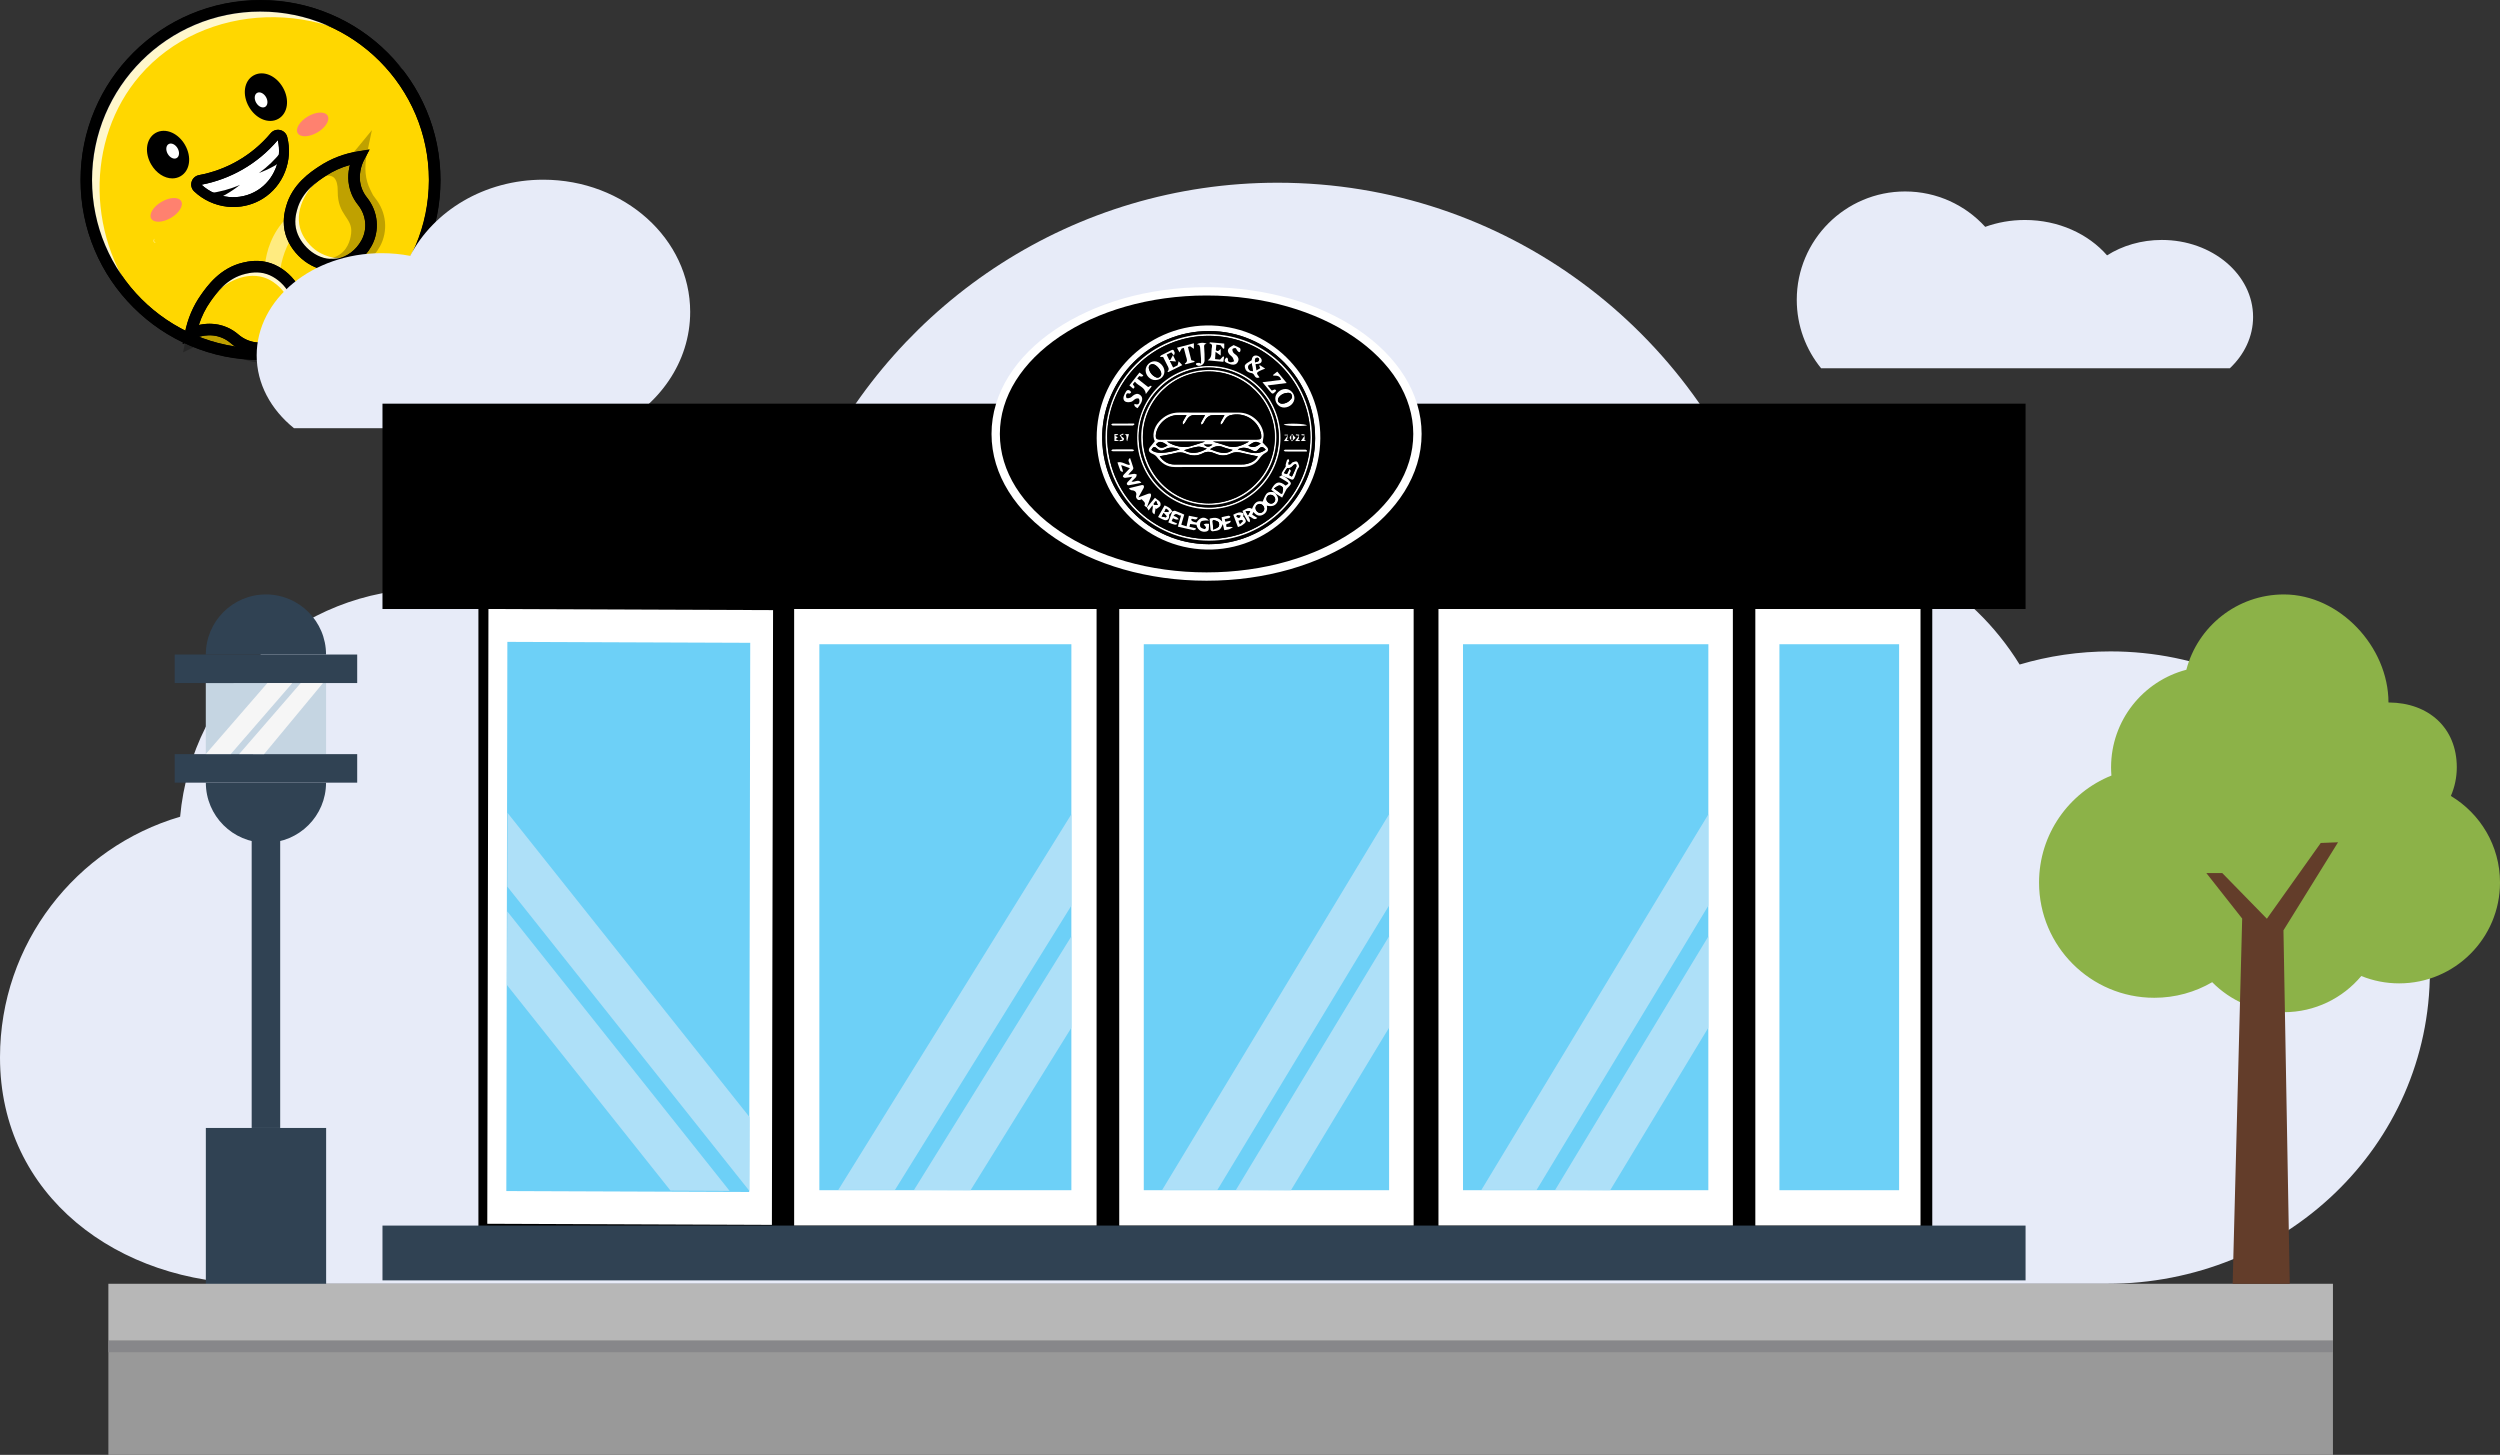 <svg xmlns="http://www.w3.org/2000/svg" id="All_Object" data-name="All Object" viewBox="0 0 3000 1745.88"><rect x="0" y="0" width="3000" height="1745.88" fill="#333333" stroke="none"/><defs><style>      .cls-1 {        fill: #b7b7b7;      }      .cls-2 {        opacity: .7;      }      .cls-3, .cls-4, .cls-5, .cls-6, .cls-7, .cls-8, .cls-9, .cls-10 {        fill-rule: evenodd;      }      .cls-3, .cls-11 {        fill: #304253;      }      .cls-12, .cls-5 {        fill: #fff;      }      .cls-4, .cls-13 {        fill: #6dd0f7;      }      .cls-14 {        opacity: .5;      }      .cls-6 {        fill: #633d2a;      }      .cls-15 {        opacity: .8;      }      .cls-16 {        fill: gold;      }      .cls-7 {        fill: #8cb248;      }      .cls-8 {        fill: #f6f6f6;      }      .cls-17 {        fill: #999;      }      .cls-9 {        fill: #e7ebf8;      }      .cls-18 {        fill: #87878a;      }      .cls-19 {        fill: #c5d5e2;      }      .cls-10 {        fill: #aee0f8;      }      .cls-20 {        stroke: #fff;        stroke-miterlimit: 10;        stroke-width: 10px;      }      .cls-21 {        opacity: .25;      }      .cls-22 {        fill: #ff5d9e;      }    </style></defs><g><g><circle class="cls-16" cx="312.76" cy="216.19" r="209"></circle><path d="m312.76,432.11c-29.15,0-57.42-5.71-84.05-16.97-25.71-10.88-48.8-26.44-68.63-46.27-19.83-19.83-35.4-42.92-46.27-68.63-11.26-26.62-16.97-54.9-16.97-84.05s5.71-57.42,16.97-84.05c10.88-25.71,26.44-48.8,46.27-68.63,19.83-19.83,42.92-35.4,68.63-46.27C255.33,5.98,283.61.27,312.76.27s57.42,5.71,84.05,16.97c25.71,10.88,48.8,26.44,68.63,46.27,19.83,19.83,35.4,42.92,46.27,68.63,11.26,26.62,16.97,54.9,16.97,84.05s-5.71,57.42-16.97,84.05c-10.88,25.71-26.44,48.8-46.27,68.63-19.83,19.83-42.92,35.4-68.63,46.27-26.62,11.26-54.9,16.97-84.05,16.97Zm0-418c-111.42,0-202.08,90.65-202.08,202.08s90.65,202.08,202.08,202.08,202.08-90.65,202.08-202.08S424.18,14.11,312.76,14.11Z"></path></g><g class="cls-15"><path class="cls-12" d="m483.54,83.89C390.21-5.78,243.55,2.97,168.02,90.51c-65.74,76.2-65.91,198.56,6.93,282.78,0,0-81.47-78.43-70.42-181.83,6.38-59.63,38.37-99.05,51.6-113.71C232.6-7.01,347.25,10.02,353.15,11c71.52,11.86,115.68,56.54,130.38,72.89Z"></path></g><path d="m312.49,431.84c-29.15,0-57.42-5.71-84.05-16.97-25.71-10.88-48.8-26.44-68.63-46.27-19.83-19.83-35.4-42.92-46.27-68.63-11.26-26.62-16.97-54.9-16.97-84.05s5.71-57.42,16.97-84.05c10.88-25.71,26.44-48.8,46.27-68.63,19.83-19.83,42.92-35.4,68.63-46.27C255.06,5.71,283.34,0,312.49,0s57.42,5.71,84.05,16.97c25.71,10.88,48.8,26.44,68.63,46.27,19.83,19.83,35.4,42.92,46.27,68.63,11.26,26.62,16.97,54.9,16.97,84.05s-5.71,57.42-16.97,84.05c-10.88,25.71-26.44,48.8-46.27,68.63-19.83,19.83-42.92,35.4-68.63,46.27-26.62,11.26-54.9,16.97-84.05,16.97Zm0-418c-111.42,0-202.08,90.65-202.08,202.08s90.65,202.08,202.08,202.08,202.08-90.65,202.08-202.08S423.91,13.85,312.49,13.85Z"></path><g class="cls-14"><path class="cls-12" d="m414.47,244.79c-10.11,1.31-28.44,5.25-45.49,18.99-37.48,30.19-34.44,80.07-34.02,85.45l-15.82,1.58c-.84-3.83-10.73-52.67,24.53-89.01,29.15-30.04,67.43-29.13,73.58-28.88l-2.77,11.87Z"></path></g><path d="m428.76,214.62s0,.03-.02.07l-.03.11-.07.23-.16.49-.32,1.02-.64,2.09c-.43,1.41-.84,2.83-1.24,4.26-.8,2.86-1.54,5.75-2.1,8.67-.57,2.92-1.03,5.86-1.61,8.78-.29,1.46-.57,2.93-.87,4.4-.26,1.47-.53,2.95-.74,4.44-.44,2.97-.78,5.98-.94,9.01l-.07,1.14-.03,1.14c-.01.76-.05,1.52-.07,2.29,0,1.52-.02,3.06.07,4.59.19,6.16,1.19,12.35,2.77,18.62-.48-.65-.94-1.31-1.41-1.97l-.7-1-.64-1.03c-.43-.69-.87-1.39-1.28-2.09l-1.16-2.16c-1.52-2.91-2.85-5.96-3.93-9.11-.57-1.57-1.03-3.17-1.51-4.78-.23-.8-.42-1.62-.63-2.43l-.3-1.22-.26-1.23c-.17-.82-.35-1.65-.49-2.47l-.42-2.49c-.14-.83-.22-1.67-.33-2.5l-.15-1.26-.12-1.26c-.31-3.36-.52-6.75-.38-10.12.12-3.37.6-6.71,1.25-10.01.65-3.29,1.38-6.57,2.28-9.82.45-1.62.96-3.23,1.52-4.84.28-.8.58-1.6.9-2.4l.5-1.21c.08-.2.18-.41.27-.62l.32-.69,12.77,5.35Z"></path><g><ellipse cx="201.67" cy="185.51" rx="15.53" ry="22.07" transform="translate(-65.78 125.87) rotate(-30.04)"></ellipse><path d="m206.8,214.08c-9.34,0-19.28-6.2-25.43-16.83-3.76-6.5-5.5-13.76-4.91-20.45.68-7.6,4.39-13.88,10.19-17.24,5.8-3.35,13.1-3.44,20.02-.23,6.09,2.82,11.52,7.95,15.27,14.45,8.41,14.55,6.09,31.1-5.28,37.68-3.06,1.77-6.43,2.61-9.87,2.61Zm-10.31-41.28c-.67,0-1.33.13-1.91.46-1.82,1.05-2.25,3.81-2.35,4.94-.3,3.42.73,7.47,2.84,11.12,3.99,6.9,10.63,10.2,13.68,8.44,3.05-1.76,3.5-9.17-.49-16.07-2.11-3.65-5.11-6.57-8.22-8.01-.7-.33-2.13-.89-3.55-.89Z"></path></g><path class="cls-12" d="m213.09,177.88c2.67,4.63,2.2,9.9-1.05,11.78-3.26,1.88-8.06-.34-10.74-4.97-2.67-4.63-2.2-9.9,1.05-11.78,3.26-1.88,8.06.34,10.74,4.97Z"></path><g><ellipse cx="319.12" cy="116.58" rx="15.53" ry="22.07" transform="translate(-15.5 175.41) rotate(-30.04)"></ellipse><path d="m324.29,145.11c-3.34,0-6.81-.78-10.19-2.34-6.09-2.82-11.52-7.95-15.28-14.45-8.41-14.55-6.09-31.1,5.28-37.68,11.38-6.58,26.88-.34,35.3,14.22h0c8.41,14.55,6.09,31.1-5.28,37.68-2.97,1.72-6.33,2.58-9.84,2.58Zm-10.31-41.25c-.74,0-1.4.15-1.94.47-3.05,1.76-3.5,9.17.49,16.07,2.11,3.65,5.11,6.57,8.22,8.01,1.04.48,3.64,1.48,5.46.43,3.05-1.76,3.5-9.17-.49-16.07h0c-3.28-5.67-8.34-8.91-11.74-8.91Z"></path></g><path class="cls-12" d="m319.2,116.48c2.67,4.63,2.2,9.9-1.05,11.78-3.26,1.88-8.06-.34-10.74-4.97-2.67-4.63-2.2-9.9,1.05-11.78,3.26-1.88,8.06.34,10.74,4.97Z"></path><g class="cls-2"><ellipse class="cls-22" cx="199.44" cy="251.85" rx="20.8" ry="11.16" transform="translate(-99.74 134.81) rotate(-30.26)"></ellipse></g><g class="cls-2"><ellipse class="cls-22" cx="375.19" cy="149.32" rx="20.8" ry="11.16" transform="translate(-24.13 209.4) rotate(-30.26)"></ellipse></g><g class="cls-14"><path class="cls-12" d="m187.06,291.54s-3.73-1.71-1.4-5.08c0,0-1.89.63-1.49,3.22,0,0,.44,1.92,2.89,1.86Z"></path></g><g><path class="cls-12" d="m329.38,163.67c2.89-3.44,8.45-2.15,9.55,2.21,6.5,25.75-4.12,53.39-26.74,67.51-23.74,14.82-54.91,11.15-75.11-8.06-3.24-3.08-1.56-8.53,2.83-9.36,12.81-2.39,29.96-7.29,48.1-17.68,19.26-11.03,32.69-24.28,41.37-34.63Z"></path><path d="m280.05,248.42c-2.47,0-4.94-.13-7.41-.41-14.83-1.64-28.91-8.17-39.66-18.39-3.11-2.95-4.28-7.35-3.06-11.47,1.23-4.15,4.64-7.22,8.89-8.02,16.32-3.05,31.88-8.77,46.25-16.99,15.14-8.67,28.52-19.87,39.77-33.29h0c2.77-3.3,7.1-4.76,11.3-3.8,4.21.97,7.49,4.17,8.55,8.36,3.51,13.9,2.58,28.33-2.68,41.74-5.31,13.53-14.54,24.68-26.67,32.26-10.49,6.55-22.79,10-35.27,10Zm-38.23-26.78c18.57,17.12,46.08,19.9,67.21,6.7,19.88-12.41,29.8-37.07,24.33-60.21-12.04,14.21-26.3,26.08-42.41,35.31-15.28,8.75-31.8,14.87-49.13,18.2Zm87.55-57.98l4.55,3.81h0s-4.55-3.81-4.55-3.81Z"></path></g><path d="m280.05,248.42c-2.47,0-4.94-.13-7.41-.41-14.83-1.64-28.91-8.17-39.66-18.39-3.11-2.95-4.28-7.35-3.06-11.47,1.23-4.15,4.64-7.22,8.89-8.02,16.32-3.05,31.88-8.77,46.25-16.99,15.14-8.67,28.52-19.87,39.77-33.29h0c2.77-3.3,7.1-4.76,11.3-3.8,4.21.97,7.49,4.17,8.55,8.36,3.51,13.9,2.58,28.33-2.68,41.74-5.31,13.53-14.54,24.68-26.67,32.26-10.49,6.55-22.79,10-35.27,10Zm-38.23-26.78c18.57,17.12,46.08,19.9,67.21,6.7,19.88-12.41,29.8-37.07,24.33-60.21-12.04,14.21-26.3,26.08-42.41,35.31-15.28,8.75-31.8,14.87-49.13,18.2Zm87.55-57.98l4.55,3.81h0s-4.55-3.81-4.55-3.81Z"></path><g><path class="cls-12" d="m252.78,236.64c5.75-1.48,12.35-3.6,19.44-6.67,6.03-2.61,11.29-5.43,15.78-8.14l-35.21,14.81Z"></path><path d="m251.52,231.76c12.32-1.44,24.67-4.75,36.47-9.94-10.06,8.05-21.52,14.75-33.96,19.68l-2.51-9.75Z"></path></g><path d="m343.79,189.54c-4.31,3.23-9.45,6.67-15.43,9.98-6.38,3.53-12.4,6.16-17.71,8.15,10.51-7.47,19.69-16.36,27.25-26.19,1.96,2.69,3.93,5.37,5.89,8.06Z"></path><g class="cls-21"><path d="m444.96,242.19c11.51,14.32,13.7,34.14,4.89,50.26-7.4,13.54-20.09,23.35-34.61,25.7-25.7,4.17-49.28-16.33-55.81-37.54-3.96-12.86-1.09-24.17.4-29.73,4.67-17.46,18.6-36.43,37.47-44.97,8.02-3.63,18.62-6.13,30.02-16.7,2.86-2.66,4.98-5.09,6.33-6.72-2.9,13.75-3.97,31.49,4.49,48.11,2.69,5.28,2.68,6.46,6.82,11.6Z"></path><path d="m408.56,325.61c-11.22,0-22.52-3.83-32.5-11.12-11.03-8.06-19.5-19.66-23.25-31.83-4.63-15.03-1.15-28.01.33-33.56,2.61-9.75,7.83-19.83,14.7-28.38,7.5-9.33,16.7-16.63,26.6-21.11,1.9-.86,3.83-1.62,5.88-2.43,6.71-2.65,14.31-5.65,22.28-13.04,2.02-1.88,3.94-3.91,5.69-6.04l17.98-21.91-5.86,27.74c-3.56,16.84-2.25,31.48,3.88,43.54.71,1.4,1.24,2.5,1.7,3.48,1.24,2.61,1.75,3.7,4.35,6.92h0c13.46,16.75,15.65,39.48,5.57,57.91-8.57,15.67-23.36,26.59-39.57,29.22-2.58.42-5.18.63-7.79.63Zm16.07-125.32c-7.08,4.98-13.65,7.57-19.21,9.76-1.89.74-3.67,1.45-5.25,2.17-17.93,8.12-29.82,26.17-33.64,40.45-1.28,4.77-3.93,14.68-.47,25.91,5.74,18.64,26.43,36.25,48.08,32.74,12.03-1.95,23.11-10.25,29.64-22.19,7.39-13.51,5.73-30.23-4.21-42.6h0c-3.45-4.29-4.5-6.37-6.07-9.67-.42-.89-.9-1.9-1.52-3.12-5.07-9.96-7.52-21.16-7.34-33.45Z"></path></g><g><path class="cls-16" d="m434.95,241.55c11.51,14.32,13.7,34.14,4.89,50.26-7.4,13.54-20.09,23.35-34.61,25.7-25.7,4.17-49.28-16.33-55.81-37.54-3.96-12.86-1.09-24.17.4-29.73,6.63-24.79,26.78-37.97,37.47-44.97,8.08-5.29,22.72-13.32,43.56-16.67-1.51,2.87-10.84,21.25-2.73,41.35,1.87,4.63,4.31,8.48,6.82,11.6Z"></path><path d="m398.55,324.97c-11.22,0-22.52-3.83-32.5-11.12-11.03-8.06-19.5-19.66-23.25-31.83-4.63-15.03-1.15-28.01.33-33.56,7.32-27.34,29.64-41.95,40.37-48.97,13.81-9.04,29.37-15,46.25-17.71l13.7-2.2-6.48,12.27c-2.23,4.22-8.99,19.26-2.43,35.53,1.42,3.52,3.37,6.83,5.79,9.85h0c13.46,16.75,15.65,39.48,5.57,57.91-8.57,15.67-23.36,26.59-39.57,29.22-2.58.42-5.18.63-7.79.63Zm21.33-126.9c-10.33,2.87-19.98,7.22-28.79,12.99-10,6.55-28.63,18.73-34.58,40.97-1.28,4.77-3.93,14.69-.47,25.91,5.74,18.65,26.43,36.25,48.08,32.74,12.02-1.95,23.11-10.25,29.64-22.19,7.39-13.51,5.73-30.23-4.21-42.6-3.27-4.07-5.91-8.56-7.84-13.34-5.28-13.09-4.18-25.47-1.83-34.47Z"></path></g><g class="cls-15"><path class="cls-12" d="m395.74,205.17c-27.76,17.13-41.82,45.2-35.77,68.17,4.62,17.55,19.77,27.5,20.78,28.15,2.93,1.87,21.31,13.58,40.31,5.24,15.11-6.63,24.74-23.37,23.91-41.92,0,0-19.43,83.47-78.41,38.29,0,0-54.75-44.82,29.19-97.93Z"></path></g><path d="m398.6,324.67c-11.22,0-22.52-3.83-32.5-11.12-11.03-8.06-19.5-19.66-23.25-31.83-4.63-15.03-1.15-28.01.33-33.56,7.32-27.35,29.64-41.95,40.37-48.97,13.81-9.04,29.37-15,46.25-17.71l13.7-2.2-6.48,12.27c-2.23,4.22-8.99,19.26-2.43,35.53,1.42,3.52,3.37,6.83,5.79,9.85h0c13.46,16.75,15.65,39.48,5.57,57.91-8.57,15.67-23.36,26.59-39.57,29.22-2.58.42-5.18.63-7.79.63Zm21.33-126.9c-10.33,2.87-19.97,7.22-28.79,12.99-10,6.55-28.63,18.73-34.58,40.97-1.28,4.77-3.93,14.69-.47,25.91,5.74,18.64,26.43,36.25,48.08,32.74,12.02-1.95,23.11-10.25,29.64-22.19,7.39-13.51,5.73-30.23-4.21-42.6-3.27-4.07-5.91-8.56-7.84-13.34-5.28-13.09-4.18-25.47-1.83-34.47Z"></path><g class="cls-21"><path d="m380.1,216.07s25.53-18.39,25.18,13.42c-.33,29.36,18.16,31.42,16.11,50.4-.35,3.27-1.88,17.42-13.68,25.49-11.03,7.55-23.77,4.8-26.53,4.14,3.33,1.96,16.15,9.48,31.17,5.24,11.38-3.21,23.63-13.35,32.53-38.45,0,0-1.76-35.1-18.14-50.37l.59-36.71s-34.94,7-47.22,26.84Z"></path></g><g class="cls-21"><path d="m281.91,416.61c13.89,12.02,33.62,14.93,50.05,6.7,13.8-6.91,24.06-19.23,26.94-33.65,5.09-25.53-14.54-49.84-35.49-57.13-12.71-4.42-24.11-1.96-29.73-.67-25.01,5.73-38.92,25.38-46.3,35.82-5.58,7.89-14.13,22.23-18.24,42.93,2.92-1.41,21.63-10.06,41.42-1.23,4.56,2.04,8.31,4.61,11.34,7.23Z"></path><path d="m312.1,434.93c-12.4,0-24.76-4.46-34.72-13.08h0c-2.92-2.53-6.16-4.6-9.63-6.14-16.02-7.15-31.3-.93-35.6,1.14l-12.5,6.03,2.7-13.61c3.33-16.77,9.84-32.11,19.38-45.58,7.4-10.47,22.81-32.25,50.4-38.57,5.6-1.28,18.7-4.28,33.55.88,12.03,4.19,23.32,13.07,30.97,24.38,8.54,12.61,11.75,27.05,9.03,40.64-3.21,16.1-14.66,30.49-30.63,38.49-7.27,3.64-15.12,5.42-22.95,5.42Zm-25.66-23.55c12,10.38,28.65,12.64,42.42,5.75,12.18-6.1,20.87-16.87,23.25-28.82,4.29-21.51-12.55-42.83-30.98-49.24-11.09-3.86-21.1-1.57-25.91-.46-22.43,5.14-35.29,23.31-42.19,33.07-6.09,8.6-10.78,18.08-14.03,28.3,9.08-2.03,21.49-2.67,34.38,3.08,4.71,2.1,9.1,4.9,13.05,8.32h0Z"></path></g><g><path class="cls-16" d="m281.64,406.58c13.89,12.02,33.62,14.93,50.05,6.7,13.8-6.91,24.06-19.23,26.94-33.65,5.09-25.53-14.54-49.84-35.49-57.13-12.71-4.42-24.11-1.96-29.73-.67-25.01,5.73-38.92,25.38-46.3,35.82-5.58,7.89-14.13,22.23-18.24,42.93,2.92-1.41,21.63-10.06,41.42-1.23,4.56,2.04,8.31,4.61,11.34,7.23Z"></path><path d="m311.83,424.9c-12.4,0-24.76-4.46-34.72-13.08-2.92-2.53-6.17-4.6-9.63-6.14-16.02-7.15-31.3-.93-35.6,1.14l-12.5,6.03,2.7-13.61c3.33-16.77,9.84-32.11,19.38-45.58,7.4-10.47,22.81-32.25,50.4-38.57,5.6-1.28,18.7-4.28,33.55.88,12.03,4.19,23.32,13.07,30.97,24.38,8.54,12.61,11.75,27.05,9.03,40.64-3.21,16.1-14.66,30.49-30.63,38.49-7.27,3.64-15.12,5.42-22.95,5.42Zm-60.19-36.4c6.62,0,13.97,1.18,21.48,4.53,4.71,2.1,9.1,4.9,13.05,8.32h0c12,10.39,28.65,12.64,42.42,5.75,12.18-6.1,20.87-16.87,23.25-28.82,4.29-21.51-12.55-42.83-30.98-49.24-11.09-3.86-21.1-1.57-25.91-.46-22.44,5.14-35.29,23.31-42.19,33.07-6.09,8.6-10.78,18.09-14.03,28.3,3.79-.85,8.16-1.45,12.9-1.45Z"></path></g><g class="cls-15"><path class="cls-12" d="m246.7,366.08c18.12-27.12,46.68-40.16,69.42-33.28,17.37,5.25,26.77,20.75,27.37,21.78,1.76,3,12.8,21.79,3.78,40.48-7.18,14.86-24.25,23.87-42.75,22.38,0,0,84.11-16.39,41.1-76.97,0,0-42.81-56.34-98.92,25.62Z"></path></g><path d="m311.53,424.93c-12.4,0-24.76-4.46-34.72-13.08h0c-2.92-2.53-6.16-4.6-9.63-6.14-16.02-7.15-31.3-.93-35.6,1.14l-12.5,6.03,2.7-13.61c3.33-16.77,9.84-32.11,19.38-45.58,7.4-10.47,22.81-32.25,50.4-38.57,5.59-1.28,18.7-4.28,33.55.88,12.03,4.19,23.32,13.07,30.97,24.38,8.54,12.61,11.75,27.05,9.03,40.64-3.21,16.1-14.66,30.49-30.63,38.49-7.27,3.64-15.12,5.42-22.95,5.42Zm-25.66-23.55c12,10.39,28.65,12.64,42.42,5.75,12.18-6.1,20.87-16.87,23.25-28.82,4.29-21.51-12.55-42.83-30.98-49.24-11.09-3.86-21.1-1.57-25.91-.46-22.44,5.14-35.29,23.31-42.19,33.07-6.08,8.6-10.78,18.09-14.03,28.3,9.08-2.03,21.49-2.67,34.38,3.08,4.71,2.1,9.1,4.9,13.05,8.32h0Z"></path></g><g><path class="cls-9" d="m978.08,567.86c99.69-206.22,310.89-348.59,555.09-348.59,272.89,0,504.59,177.8,585.48,423.82,8.93-.74,17.95-1.11,27.08-1.11,117.43,0,220.43,62.22,277.82,155.46,34.55-10.25,71.17-15.76,109.05-15.76,211.55,0,383.3,171.74,383.3,383.29s-175.72,375.57-387.27,375.57H307.53C141.46,1540.53,0,1434.92,0,1268.85c0-136.64,91.28-252.14,216.15-288.78,13.81-153.31,142.81-273.61,299.68-273.61,47.05,0,91.59,10.82,131.26,30.1,50.02-102.63,155.36-173.39,277.11-173.39,18.38,0,36.39,1.62,53.88,4.7Z"></path><path class="cls-9" d="m2185.36,441.94c-18.28-22.41-29.24-51.01-29.24-82.14,0-71.78,58.28-130.05,130.05-130.05,38.04,0,72.31,16.37,96.1,42.47,14.66-5.31,30.76-8.24,47.64-8.24,40.29,0,76.07,16.69,98.57,42.45,18.3-11.61,41.06-18.49,65.71-18.49,60.44,0,109.52,41.41,109.52,92.41,0,23.66-10.55,45.26-27.91,61.6h-490.43Z"></path><path class="cls-9" d="m736.05,513.81c54.89-26.91,92.17-79.3,92.17-139.47,0-87.59-79.01-158.7-176.34-158.7-70.59,0-131.55,37.41-159.72,91.39-11-2.11-22.47-3.23-34.26-3.23-82.73,0-149.89,54.96-149.89,122.65,0,34.18,17.13,65.11,44.75,87.37h210.29c.6-.48,1.19-.96,1.77-1.45.96.49,1.92.97,2.89,1.45h168.34Z"></path></g><g><rect class="cls-11" x="302.01" y="997.62" width="34.22" height="355.93"></rect><rect class="cls-19" x="246.95" y="819.65" width="144.35" height="85.22"></rect><rect class="cls-11" x="247.01" y="1353.55" width="144.35" height="205.34"></rect><path class="cls-3" d="m247.01,939.19c0,39.8,32.32,72.12,72.12,72.12s72.12-32.31,72.12-72.12h-144.24Z"></path><path class="cls-3" d="m391.24,785.44c0-39.81-32.32-72.12-72.12-72.12s-72.12,32.31-72.12,72.12h144.24Z"></path><rect class="cls-11" x="209.61" y="904.97" width="219.03" height="34.22"></rect><rect class="cls-11" x="209.61" y="785.44" width="219.03" height="34.22"></rect><polygon class="cls-8" points="246.95 904.87 320.85 819.65 350.82 819.65 276.92 904.87 246.95 904.87"></polygon><polygon class="cls-8" points="316.88 904.96 286.99 904.87 360.89 819.65 387.57 819.65 316.88 904.96"></polygon></g><g><rect x="574.1" y="550.15" width="1744.62" height="933.7"></rect><rect x="458.98" y="484.4" width="1971.7" height="246.41"></rect><rect class="cls-11" x="458.98" y="1470.7" width="1971.7" height="65.75"></rect></g><g><rect class="cls-1" x="130.05" y="1540.53" width="2669.48" height="68.45"></rect><rect class="cls-17" x="130.05" y="1608.98" width="2669.48" height="136.9"></rect><rect class="cls-18" x="130.05" y="1608.98" width="2669.48" height="13.69"></rect></g><g><polygon class="cls-5" points="926.28 1469.85 927.67 732.14 586.13 730.8 584.74 1468.52 926.28 1469.85"></polygon><polygon class="cls-4" points="899.03 1430.4 900.27 771.37 608.83 770.24 607.59 1429.27 899.03 1430.4"></polygon><polygon class="cls-10" points="609 975.4 899.55 1340.64 899.33 1429.17 608.78 1063.93 609 975.4"></polygon><polygon class="cls-10" points="608.31 1181.96 608.71 1093.66 875.52 1429.06 804.62 1428.74 608.31 1181.96"></polygon></g><g><rect class="cls-12" x="952.98" y="730.8" width="362.91" height="739.71"></rect><rect class="cls-13" x="983.23" y="773.07" width="302.42" height="655.17"></rect><polygon class="cls-10" points="1005.91 1427.95 1285.65 977.09 1285.65 1086.75 1073.95 1427.95 1005.91 1427.95"></polygon><polygon class="cls-10" points="1164.68 1428.24 1096.82 1427.95 1285.65 1123.6 1285.65 1233.27 1164.68 1428.24"></polygon></g><g><rect class="cls-12" x="1343.09" y="730.8" width="353.28" height="739.71"></rect><rect class="cls-13" x="1372.53" y="773.07" width="294.4" height="655.17"></rect><polygon class="cls-10" points="1394.61 1427.95 1666.92 977.09 1666.92 1086.75 1460.85 1427.95 1394.61 1427.95"></polygon><polygon class="cls-10" points="1549.17 1428.24 1483.1 1427.95 1666.92 1123.6 1666.92 1233.27 1549.17 1428.24"></polygon></g><g><rect class="cls-12" x="1726.16" y="730.8" width="353.28" height="739.71"></rect><rect class="cls-13" x="1755.6" y="773.07" width="294.4" height="655.17"></rect><polygon class="cls-10" points="1777.68 1427.95 2050 977.09 2050 1086.75 1843.92 1427.95 1777.68 1427.95"></polygon><polygon class="cls-10" points="1932.24 1428.24 1866.18 1427.95 2050 1123.6 2050 1233.27 1932.24 1428.24"></polygon></g><g><rect class="cls-12" x="2106.4" y="730.8" width="198.22" height="739.71"></rect><rect class="cls-13" x="2135.31" y="773.07" width="143.61" height="655.17"></rect></g><g><path class="cls-7" d="m2623.63,803.69c13.58-51.97,60.89-90.36,117.09-90.36,66.78,0,125.44,62.86,125.44,129.65h.55c47.45.3,81.44,30.27,81.44,77.78,0,12.22-2.55,23.85-7.12,34.39,35.32,21.15,58.98,59.78,58.98,103.9,0,66.78-54.21,121-121,121-16.07,0-31.42-3.14-45.45-8.84-22.2,26.53-55.57,43.42-92.83,43.42-33.68,0-64.15-13.78-86.09-36.01-20.41,11.9-44.16,18.72-69.49,18.72-76.32,0-138.28-61.96-138.28-138.29,0-58.14,35.96-107.95,86.83-128.38-.27-3.27-.41-6.58-.41-9.9,0-56.2,38.4-103.49,90.35-117.07Z"></path><polygon class="cls-6" points="2747.7 1540.53 2740.16 1116.41 2805.65 1010.74 2784.91 1011.55 2720.25 1102.47 2666.75 1047.71 2647.64 1047.71 2690.61 1102.28 2679.18 1540.53 2747.7 1540.53"></polygon></g><g><ellipse class="cls-20" cx="1447.88" cy="520.73" rx="253.05" ry="171.13"></ellipse><path d="m1589.53,525.46c-.45,77.97-64.69,142.19-144.55,139.78-75.34-2.28-135.8-64.59-135.53-141.09.28-79.52,66.09-141.64,142.95-140.2,75.27,1.41,138.14,65.75,137.14,141.51Zm-142.03-134.92c-72.3,1.42-131.83,61.01-131.48,135.39.35,74.02,62.12,135.81,138.61,133.49,70.64-2.14,132.99-62.41,129.65-140.61-2.94-68.76-60.73-129.46-136.77-128.28Z"></path><path class="cls-12" d="m1447.5,390.54c76.04-1.18,133.83,59.52,136.77,128.28,3.35,78.2-59.01,138.47-129.65,140.61-76.49,2.32-138.26-59.48-138.61-133.49-.35-74.38,59.18-133.97,131.48-135.39Zm2.97,262.49c69.92.11,127.48-57.17,127.69-127.07.22-70.98-56.66-128.7-127.15-128.71-72.56-.01-126.36,58.44-128.35,123.7-2.18,71.55,55.19,131.96,127.8,132.08Z"></path><path d="m1450.48,653.03c-72.61-.13-129.98-60.53-127.8-132.08,1.99-65.27,55.79-123.71,128.35-123.7,70.49,0,127.36,57.73,127.15,128.71-.21,69.9-57.77,127.18-127.69,127.07Zm123.93-128.18c-.02-68.58-55.33-123.89-124.02-123.87-67.84.02-123.51,54.77-123.73,123.62-.22,68.73,55.39,124.2,124.17,124.2,68.19,0,123.61-55.58,123.58-123.96Z"></path><path class="cls-12" d="m1574.41,524.85c.02,68.38-55.39,123.96-123.58,123.96-68.78,0-124.38-55.47-124.17-124.2.22-68.85,55.89-123.6,123.73-123.62,68.69-.02,124,55.28,124.02,123.87Zm-1.96-.04c.16-66.93-54.23-121.47-121.46-121.8-66.89-.33-122.1,54.11-122.31,120.6-.22,68.31,53.7,122.87,121.66,123.14,67.34.26,121.94-54.27,122.11-121.93Z"></path><path d="m1572.44,524.81c-.16,67.67-54.77,122.2-122.11,121.93-67.96-.27-121.88-54.84-121.66-123.14.21-66.49,55.42-120.93,122.31-120.6,67.23.33,121.62,54.87,121.46,121.8Zm-34.22,45.61c-.99.55-1.97,1.11-3.55,1.99,3.26,1.92,5.6,3.3,7.95,4.7,4.49,2.68,4.5,2.99.08,5.64-7.28-6.21-12.61-4.73-17.22,4.94,1.19.98,2.42,1.99,3.66,3.01-3.52-.63-7.27-.88-9.59,2.17-1.94,2.56-2.88,5.88-4.33,9.03-6.22-1.46-9.69.69-12.76,8.7-4.52-2.8-7.59.92-11.47,2.42.42,1.1.77,2,1.12,2.9-4.37-2.32-8.1-.37-12.17,1.75,1.89,4.98,3.72,9.81,5.62,14.82,2.06-.89,3.83-1.34,5.21-2.33,1.68-1.21,3.93-2.7,4.26-4.4.31-1.61-1.54-3.63-2.44-5.48-.22.12-.44.23-.65.35.09-1.35.19-2.71.28-4.06,1.65,2.93,3.21,5.92,5,8.76.43.68,1.61.89,2.44,1.32.11-.96.49-1.99.27-2.86-.34-1.31-1.1-2.52-1.86-4.18,4.12-.08,6.4,5.92,10.77,1.89-2.25-1.43-4.14-2.63-6.15-3.92.44-1,.86-1.96,1.39-3.18,3.05,3.55,6.48,5.61,10.98,3.51,4.69-2.19,6.26-6.08,5.14-11.14,5.96,1.39,9.87.2,12.18-3.5,2.21-3.54,1.76-6.55-1.63-10.94,2.41,1.45,4.82,2.9,7.85,4.73,2-3.85,3.96-7.61,5.33-10.25,2.28-2.77,4.92-4.59,5.1-6.63.15-1.71-2.46-3.79-4.07-5.49-1.06-1.12-2.52-1.87-3.8-2.79,2.65,1.04,5.39,1.92,7.93,3.18,2.14,1.06,2.97.4,4.03-1.53,2.22-4.07,2.41-8.97,5.43-12.69.36-.44.62-1.31.44-1.78-.72-1.84-1.22-4.24-2.64-5.18-1.08-.72-3.49.24-5.15.87-.94.36-1.46,1.69-2.36,2.32-.69.48-1.67.54-2.52.78-.14-.92-.45-1.86-.36-2.77.05-.51.99-.93,1.06-1.45.1-.82-.2-1.68-.33-2.53-.75.22-2,.24-2.17.69-.75,1.92-1.25,3.95-1.71,5.96-.15.67.37,1.6.07,2.11-1.44,2.45-3.19,4.71-4.54,7.21-.47.86-.07,2.19-.07,3.31Zm-161.99,38.52c.55.95,1.11,1.9,2.14,3.68,1.73-2.34,3.01-4.06,4.58-6.19,1.69,3.94-2.85,8.24,2.53,10.76.47-2.71.86-4.99,1.26-7.27.33.28.65.56.98.84,1.7-1.44,4.53-2.65,4.88-4.38,1.03-5.02-3.9-6.23-6.7-9.01-3.4,4.06-6.59,7.88-9.79,11.7,1.67-4.42,3.42-8.81,4.95-13.28.34-.98.28-2.46-.26-3.26-.32-.48-2.03-.36-2.95-.04-3.71,1.29-7.35,2.76-11.78,4.45,2.46-4.37,4.54-7.91,6.44-11.55.37-.72.35-1.93-.02-2.64-.26-.5-1.5-.85-2.17-.7-5.04,1.15-10.05,2.44-15.07,3.69-.08.32-.16.64-.24.96,1.05.58,2.1,1.64,3.16,1.65,4.04.07,6.29,2.86,5.13,6.56-.25.79-.05,1.9.33,2.67,1.44,2.93,3.8,3.03,6.32,1.5,1.97,2.38,5.4,3.76,3.31,7.66-.08.16,1.93,1.45,2.97,2.2Zm30.45,4.82c-1.75-3.94-5.24-5.62-9.16-7.26-2.62,4.65-5.15,9.15-7.83,13.93,2.79,1.36,5.03,2.81,7.48,3.57,3.63,1.13,6.13-1.2,5.79-4.94-.05-.59-.1-1.38.22-1.76,1.09-1.27,2.34-2.4,3.54-3.58-1.59,4.39-3.18,8.79-4.76,13.15q9.95,4.64,10.64,1.42c-2.13-.96-4.27-1.94-6.65-3.02.6-1.26,1.09-2.29,1.6-3.36,1.53.64,2.65,1.31,3.85,1.54.99.19,2.09-.16,3.14-.27-.74-.8-1.37-1.77-2.25-2.35-1.1-.72-2.42-1.13-4.08-1.86,3.59-5.05,6,.61,9.07-.41-1.38,4.83-2.54,8.86-3.84,13.41,6.63,1.52,12.75,3.01,18.92,4.26.84.17,1.91-.8,2.88-1.25-.13-.35-.27-.7-.4-1.05-2.4-.57-4.8-1.13-7.48-1.76.31-1.28.56-2.3.83-3.37,2.63.32,4.97.61,7.62.94-.03-.16.03.32.14.8,1.34,5.69,6.67,8.83,12.28,7.1.88-.27,2.04-1.24,2.18-2.04.38-2.27.31-4.62.41-6.99-1.62-.09-2.76-.29-3.86-.18-.87.09-1.7.56-2.55.86.59.62,1.26,1.18,1.73,1.87.49.7,1.23,1.68,1.04,2.27-.21.68-1.56,1.65-2.02,1.48-1.75-.68-4.24-1.41-4.77-2.79-.69-1.76-.42-4.65.68-6.11.92-1.21,3.63-1.19,5.58-1.46,1.32-.18,2.71.1,4.07.18-5.06-5.59-10.72-4.27-14.94,2.37q-7.28-1.37-6.08-4.37c2.39-.96,5.6,3,7.72-1.73-3.74-.74-7.1-1.4-10.76-2.13-.97,4.44-1.85,8.51-2.78,12.76-2.41-.77-4.35-1.38-6.34-2.02,1.27-4.33,2.42-8.25,3.55-12.1-3.87-1.64-7.36-3.28-10.98-4.55-.93-.33-2.27.49-3.42.8Zm-42.09-88.84c-.15,46.61,37.17,85.5,84.64,86.08,48.13.58,87.04-37.67,87.33-85.31.28-47.5-38.05-86.3-85.44-86.49-47.89-.19-86.28,37.85-86.53,85.72Zm-8.73,36.94c-2.7,2.82-5.15,5.28-7.46,7.87-.55.62-1.13,2.01-.83,2.41.53.71,1.76,1.38,2.62,1.3,2.83-.27,5.63-.88,8.45-1.36-1.52,2.61-3.68,4.48-5.65,6.53-.56.58-.98,1.84-.72,2.49.25.64,1.54,1.37,2.23,1.25,4.87-.85,9.7-1.91,15.18-3.03-3.91-5.27-8.09.1-11.85-1.53,1.8-1.7,3.65-3.21,5.17-5,.71-.84.78-2.23,1.15-3.37-1.07-.3-2.17-.93-3.21-.83-2.34.22-4.64.79-6.95,1.22,1.51-2.39,3.34-3.89,4.94-5.61.65-.69,1.29-2,1.06-2.79-1.08-3.8-2.45-7.52-3.92-11.85-4.47,3.1.67,6.05-.6,8.43-4.86-.41-8.89-4.58-14.52-3.09,1.23,3.57,2.21,6.8,3.51,9.9.31.74,1.68,1.05,2.56,1.55.19-.32.38-.63.56-.95-.69-2.29-1.37-4.57-2.16-7.2,1.05.28,1.54.38,2,.54,2.7.98,5.4,1.98,8.46,3.12Zm113.82,60.98c1.93-.42,3.67-.67,5.31-1.21.63-.21,1.04-1.07,1.55-1.63-.74-.42-1.54-1.28-2.2-1.18-2.8.44-5.55,1.17-8.47,1.83.26,1.87.47,3.38.73,5.21-4.31-4.63-8.02-5.47-15.05-3.51.33,4.43.56,8.93,1.11,13.39.09.73,1.67,1.93,2.4,1.83,2.91-.42,6.24-.59,8.47-2.18,2.01-1.44,2.79-4.61,3.83-6.51.44,1.83,1.07,4.46,1.75,7.31,2.17-.37,4.07-.46,5.8-1.06,1.66-.57,3.13-1.67,4.68-2.54-1.65-.14-3.33-.55-4.95-.38-3.26.35-3.49.23-3.02-3.23q5.84-1.57,5.08-4.12c-2.05.38-4.1.77-6.35,1.19-.25-1.16-.45-2.09-.69-3.21Zm32.2-190.48c-3.39,2.3-6.38,3.43-7.78,5.59-.89,1.37,0,4.69,1.18,6.36,1.16,1.63,3.61,2.82,5.68,3.19,2.07.37,3.21.9,4.18,2.83,1.15,2.29,3,4.13,6.31,2.49-.54-.75-.8-1.17-1.12-1.53-2.64-3.03-2.49-4.29.98-6.05,2.05-1.04,4.24-1.78,6.94-2.9-2.29-1.47-4.4-2.82-6.52-4.18-.23.29-.46.58-.69.88.4.88.81,1.75,1.29,2.8-1.53.88-2.84,1.63-4.58,2.64-.45-2.95-.8-5.21-1.15-7.51,5.4-.2,7.48-1.51,7.47-4.45,0-2.55-3.35-5.59-6.46-5.88-3.37-.32-5.13,1.77-5.73,5.73Zm-115.66,23.75c6.36-.02,11.13-4.52,11.1-10.48-.03-6.01-5.86-12.04-11.68-12.09-5.7-.04-10.8,4.99-10.89,10.75-.1,6.18,5.39,11.83,11.47,11.82Zm167.08,21.49c-.09-5.86-5.13-10.89-10.84-10.81-6.44.09-12.27,5.64-12.12,11.55.15,5.99,5.12,10.9,10.87,10.72,6.64-.21,12.19-5.46,12.1-11.46Zm-101.3-66.84c-.25.4-.5.81-.74,1.21,4.49.98,3.12,3.98,2.74,6.43-.74,4.73,1.16,10.23-4.73,14.03,6.83.64,12.76,1.19,18.77,1.75.33-2.26.6-4.06.86-5.86-.38-.23-.76-.47-1.13-.7-1.14,1.21-2.29,2.42-3.71,3.92-1.63-.16-3.69-.36-5.97-.59.19-2.71.35-5.02.61-8.73,2.52,1.83,4.12,2.99,6.16,4.47v-8.04c-1.9,1.68-3,3.94-5.88,1.54.2-1.98.43-4.14.68-6.55,2.36.27,4.19.47,4.96.56,1.51,1.97,2.44,3.18,3.38,4.4.38-.23.76-.46,1.14-.69v-5.62c-5.86-.52-11.49-1.02-17.12-1.52Zm-33.3,27.42c-1.78-1.92-3.07-3.31-4.37-4.71-.37,1.49-.74,2.98-1.24,4.97-1.35.67-3.22,1.6-5.37,2.67-1.22-2.43-2.31-4.59-4.03-7.98,3.08.29,5.03.47,7.52.7-1.24-2.55-2.33-4.79-3.7-7.62-1.31,2.42-2.27,4.18-3.23,5.94l-1.26-.29c-1-2.05-2-4.11-3.08-6.31,2.19-1.07,3.92-1.91,5.62-2.74.96,1.16,1.67,2.02,3.18,3.84.44-1.74,1.18-3,.82-3.62-.79-1.36-.87-4.25-3.75-2.86-4.18,2.01-8.32,4.1-12.44,6.24-.52.27-.79,1.03-1.48,1.96h3.82c1.58,3.16,3.15,6.42,4.83,9.64,1.32,2.52,3.21,4.93.41,7.92.29.21.58.43.86.64,5.26-2.61,10.53-5.22,16.88-8.37Zm96.27,20.48c3.38,4.16,5.93,7.39,8.6,10.54,3.56,4.2,3.59,4.16,7.86-.13-1.39-3.45-3.44-.38-5.43-.46-1.42-1.77-2.95-3.66-4.91-6.09,7.77-.98,14.87-1.87,22.94-2.88-4.19-5.1-7.69-9.36-11.29-13.73-1.89,1.49-3.4,2.69-4.91,3.88-.04.32-.09.65-.13.97,4.27-.1,8.49-.1,9.53,5.12-7.15.9-14.3,1.79-22.27,2.79Zm-34.62-44.55c-1.94,1.26-4.33,2.18-5.77,3.91-1.92,2.29-1.06,5.04.75,7.22,1.11,1.34,2.78,2.24,3.75,3.64.94,1.35,1.31,3.1,1.92,4.68-1.45.43-2.91,1.26-4.33,1.19-1.96-.09-3.6-.97-3.1-3.63.12-.64-.82-1.48-1.27-2.23-.68.54-1.57.95-1.99,1.64-1.16,1.89-.98,3.62,1.3,4.56,2.18.9,4.35,2.04,6.63,2.41,2.96.48,5.72-.3,7.26-3.38,1.55-3.1.47-5.6-1.75-7.78-1.15-1.13-2.77-1.88-3.66-3.16-.81-1.17-1.47-2.98-1.14-4.22.2-.75,2.55-1.51,3.69-1.25.9.21,1.32,2.09,2.15,3.04.7.8,1.85,2.01,2.52,1.85,1.51-.37,1.86-4.16.44-5.01-2.1-1.26-4.44-2.13-7.4-3.5Zm-115.26,75.75c1.61-2.47,3.74-4.85,4.84-7.64,1.14-2.91,1.2-6.17-1.96-8.4-3.02-2.14-5.68-1.06-8.25.86-1.1.83-2.04,2.01-3.26,2.52-1.34.55-3.02.88-4.35.54-.56-.15-.99-2.34-.8-3.49.34-2.09,1.65-2.88,3.87-1.93.48.2,1.66-.68,2.14-1.34.19-.26-.51-1.46-1.07-1.91-1.7-1.35-3.57-1.56-4.83.49-1.22,1.99-2.38,4.1-3.05,6.32-.8,2.65.19,5.36,2.7,6.31,1.96.74,4.59.51,6.66-.13,1.8-.55,3.11-2.53,4.87-3.41,1.15-.58,3.41-.92,3.94-.3.82.95.99,2.89.7,4.26-.72,3.49-3.39,2.88-5.78,2.04q-1.2,2.94,3.64,5.2Zm56.53-53.48c.31.27.63.55.94.82,3.6-.93,7.19-1.86,10.79-2.79,0-.39,0-.78,0-1.18-1.16-.28-2.32-.56-3.74-.9-1.32-5.17-2.67-10.46-4.08-15.97,1.41-.43,2.53-.77,2.64-.81,2.01,1.37,3.26,2.21,4.5,3.06v-6.67c-7.27,1.91-13.37,3.52-20.3,5.34,1.22,2.24,2.14,3.93,3.06,5.62.73-1.32,1.45-2.63,2.58-4.68.09-.03,1.13-.36,2.55-.8.92,3.54,1.79,6.9,2.68,10.25.81,3.06,2.76,6.23-1.61,8.71Zm-66.36,26.1c1.75,1.51,3.22,2.79,4.62,4,3.54-2.31-.17-3.62-.43-5.6.66-.79,1.4-1.68,2.43-2.91,4,5.44,12.38,6.25,13.1,14.89,2.48-3.22,4.74-6.15,7-9.09l-.77-.95c-1.13.54-2.25,1.08-3.44,1.65-4.36-3.42-8.67-6.8-13.14-10.31,1.05-1.19,1.83-2.08,2.55-2.9q3.59,1.71,4.85-.79c-1.47-1.08-2.96-2.18-4.67-3.43-4.04,5.16-7.96,10.17-12.09,15.45Zm86.01-25.91c-.97-.61-1.44-1.15-1.91-1.16-1.26-.01-2.56.09-3.76.42-.28.08-.52,1.76-.29,1.9,1.01.61,2.2,1.29,3.32,1.3,3.66.03,6.76-2.69,6.89-6.57.17-4.98-.19-9.98-.47-14.97-.13-2.27-.71-4.58,2.94-4.83-2.57-1.97-9.26-1.57-11.7.61,4.04.21,3.81,3.07,4.02,5.72.3,3.86.69,7.72.95,11.59.12,1.81.02,3.63.02,5.99Zm-94.14,102.62c-3.87,0-7.74-.07-11.61.06-.73.02-1.43.82-2.15,1.25.67.35,1.34,1.01,2.02,1.02,7.86.08,15.73.09,23.6,0,.72,0,1.42-.83,2.13-1.28-.79-.36-1.58-1-2.38-1.02-3.87-.11-7.74-.05-11.61-.04Zm14.19-29.88l-.39-1.04c-8.57,0-17.13-.03-25.7.05-.62,0-1.24.77-1.86,1.18.64.39,1.28,1.11,1.92,1.12,7.99.08,15.97.09,23.96,0,.69,0,1.38-.85,2.07-1.31Zm207.03,1.2c-1.48-2.17-23.21-2.85-27.92-1.14,1.18,1.76,19.65,2.56,27.92,1.14Zm-.2,31.34l.33-1.1c-.65-.41-1.3-1.17-1.96-1.17-8.12-.08-16.24-.07-24.37.02-.59,0-1.17.81-1.76,1.24.68.33,1.36.95,2.04.96,4.75.09,9.5.05,14.25.05,3.82,0,7.65,0,11.47,0Zm-13.46-16.49c-1.8-1.99-2.97-3.27-4.13-4.56-1.05,1.44-2.89,2.86-2.93,4.32-.04,1.47,1.72,2.98,2.7,4.48,1.23-1.2,2.47-2.4,4.36-4.24Zm-211.62,3.88c-2.13-1.09-3.24-1.66-4.35-2.23.88-.76,1.76-1.52,2.65-2.29-.86-.45-1.83-.95-3.36-1.74,1.69-.68,2.7-1.09,3.71-1.5-.03-.19-.06-.37-.1-.56h-4.3v8.31h5.75Zm214.36-1.56c.47-.63,1.04-1.07,1.14-1.6.26-1.47.32-2.98.46-4.47-1.3-.12-2.6-.24-3.9-.36-.03.35-.07.7-.1,1.05.98.14,1.97.27,3.82.53-1.7,2.38-2.99,4.19-4.58,6.41h5.63l.11-.63c-.79-.29-1.57-.57-2.58-.94Zm-16.66,1.57h5.54c.04-.2.08-.41.12-.61-.78-.3-1.56-.6-2.52-.98.37-.51.82-.86.9-1.28.3-1.58.48-3.18.7-4.77-1.34,0-2.68,0-4.01.03,0,0,0,.43,0,.88h3.84c-1.68,2.48-2.93,4.32-4.56,6.73Zm-197.31-.96c.03.39.06.78.08,1.18,1.49-.27,3.55,0,4.36-.9,3.08-3.38-2.29-3.65-2.68-6.02,1.09-.42,2.05-.79,3.02-1.15-.17-.39-.34-.78-.52-1.17-1.38.65-2.76,1.31-4.14,1.96.98,1.61,1.96,3.22,3.23,5.3-.94.23-2.15.52-3.36.81Zm220.93-.54c.37-.01.74-.02,1.11-.04,0-2.1.14-4.23-.17-6.28-.04-.28-2.32-.23-3.56-.33l-.03,1.13c.97.09,1.93.19,3.92.38-1.74,2.51-3.04,4.4-4.56,6.6h5.6c.03-.21.06-.42.09-.63l-2.41-.82Zm-209.68-6.8h-5.33c4.5,1.51.9,6.05,3.29,8.54.73-3.05,1.37-5.77,2.03-8.54Z"></path><path class="cls-12" d="m1364.6,524.92c.25-47.87,38.64-85.91,86.53-85.72,47.39.18,85.72,38.98,85.44,86.49-.28,47.64-39.2,85.9-87.33,85.31-47.47-.58-84.79-39.47-84.64-86.08Zm83.62-83.82c-46.32,1.51-83.31,40.48-81.71,86.07,1.67,47.56,40.24,83.56,88.1,81.74,44.42-1.69,82.49-39.8,79.8-88.7-2.47-44.8-40.23-80.21-86.19-79.11Z"></path><path class="cls-12" d="m1406.69,613.76c1.15-.29,2.49-1.12,3.42-.79,3.62,1.27,7.11,2.91,10.98,4.55-1.13,3.86-2.28,7.77-3.55,12.1,2,.64,3.94,1.25,6.34,2.02.93-4.25,1.81-8.32,2.78-12.76,3.65.72,7.02,1.39,10.76,2.13-2.13,4.73-5.34.76-7.72,1.73q-1.19,3.01,6.08,4.37c4.21-6.65,9.88-7.97,14.94-2.37-1.36-.08-2.75-.36-4.07-.18-1.95.26-4.66.24-5.58,1.46-1.11,1.46-1.37,4.35-.68,6.11.54,1.37,3.02,2.11,4.77,2.79.46.18,1.81-.8,2.02-1.48.19-.6-.56-1.57-1.04-2.27-.48-.69-1.15-1.25-1.73-1.87.85-.3,1.68-.77,2.55-.86,1.1-.11,2.24.09,3.86.18-.11,2.36-.03,4.71-.41,6.99-.14.8-1.29,1.76-2.18,2.04-5.61,1.74-10.94-1.41-12.28-7.1-.11-.47-.17-.96-.14-.8-2.65-.33-4.99-.61-7.62-.94-.26,1.07-.51,2.09-.83,3.37,2.67.63,5.08,1.2,7.48,1.76.13.35.27.7.4,1.05-.97.44-2.04,1.42-2.88,1.25-6.17-1.25-12.29-2.74-18.92-4.26,1.3-4.55,2.46-8.58,3.84-13.41-3.07,1.02-5.48-4.64-9.07.41,1.66.73,2.97,1.13,4.08,1.86.88.58,1.51,1.55,2.25,2.35-1.05.11-2.14.46-3.14.27-1.2-.22-2.32-.9-3.85-1.54-.51,1.07-1,2.1-1.6,3.36,2.38,1.08,4.53,2.05,6.65,3.02q-.69,3.22-10.64-1.42c1.58-4.36,3.17-8.76,4.76-13.15l-.02.05Z"></path><path class="cls-12" d="m1530.72,592.35c3.39,4.38,3.84,7.4,1.63,10.94-2.31,3.7-6.22,4.89-12.18,3.5,1.12,5.06-.44,8.94-5.14,11.14-4.5,2.1-7.93.04-10.98-3.51-.53,1.22-.95,2.18-1.39,3.18,2.01,1.28,3.9,2.49,6.15,3.92-4.37,4.02-6.65-1.98-10.77-1.89.77,1.66,1.53,2.87,1.86,4.18.22.87-.16,1.9-.27,2.86-.83-.43-2.01-.64-2.44-1.32-1.79-2.84-3.36-5.83-5-8.76.01-.22-.02-.44-.1-.65-.35-.9-.69-1.8-1.12-2.9,3.88-1.5,6.95-5.22,11.47-2.42,3.07-8.01,6.55-10.16,12.76-8.7,1.46-3.15,2.39-6.48,4.33-9.03,2.32-3.05,6.07-2.8,9.59-2.17.53.55,1.06,1.1,1.59,1.65Zm-13.59,18.03c-.03-2.84-2.7-5.62-5.42-5.66-2.74-.04-5.04,2.17-5.09,4.87-.05,2.98,2.77,5.96,5.59,5.89,2.67-.06,4.95-2.42,4.92-5.11Zm13.14-10.9c.08-3-2.59-5.78-5.65-5.74-2.99.04-4.54,1.88-4.92,4.61-.39,2.82,2.52,5.87,5.45,6,2.62.12,5.05-2.19,5.12-4.87Zm-35.56,13.97c1.07,1.94,1.62,2.94,2.8,5.07,1.23-2.26,2-3.67,2.76-5.07h-5.56Z"></path><path class="cls-12" d="m1355.87,561.86c-3.06-1.13-5.76-2.13-8.46-3.12-.46-.17-.95-.26-2-.54.79,2.63,1.47,4.92,2.16,7.2-.19.32-.38.63-.56.95-.88-.51-2.24-.81-2.56-1.55-1.3-3.1-2.28-6.34-3.51-9.9,5.63-1.49,9.65,2.68,14.52,3.09,1.27-2.38-3.86-5.34.6-8.43,1.47,4.33,2.84,8.05,3.92,11.85.22.78-.42,2.1-1.06,2.79-1.6,1.72-3.43,3.22-4.94,5.61,2.32-.43,4.62-1.01,6.95-1.22,1.03-.1,2.14.53,3.21.83-.36,1.14-.43,2.53-1.15,3.37-1.52,1.79-3.37,3.3-5.17,5,3.75,1.63,7.94-3.74,11.85,1.53-5.48,1.12-10.31,2.18-15.18,3.03-.69.12-1.98-.61-2.23-1.25-.26-.65.17-1.91.72-2.49,1.97-2.05,4.13-3.92,5.65-6.53-2.81.48-5.61,1.09-8.45,1.36-.86.08-2.08-.58-2.62-1.3-.29-.39.28-1.79.83-2.41,2.32-2.59,4.77-5.06,7.46-7.87Z"></path><path class="cls-12" d="m1469.68,622.85c.24,1.12.44,2.05.69,3.21,2.25-.42,4.3-.8,6.35-1.19q.76,2.55-5.08,4.12c-.47,3.46-.24,3.58,3.02,3.23,1.62-.18,3.3.23,4.95.38-1.55.87-3.03,1.97-4.68,2.54-1.73.6-3.63.69-5.8,1.06-.69-2.86-1.31-5.48-1.75-7.31-1.04,1.9-1.82,5.07-3.83,6.51-2.23,1.59-5.56,1.76-8.47,2.18-.73.11-2.31-1.09-2.4-1.83-.55-4.46-.78-8.95-1.11-13.39,7.03-1.95,10.74-1.12,15.05,3.51-.26-1.84-.47-3.35-.73-5.21,2.92-.66,5.67-1.39,8.47-1.83.65-.1,1.46.76,2.2,1.18-.51.56-.92,1.42-1.55,1.63-1.64.54-3.38.79-5.31,1.21Zm-13.72,1.03c-.28.42-.56.84-.84,1.27.24,3.06.49,6.11.84,10.44,2.7-1.41,5.22-1.99,6.38-3.57.9-1.23.87-4.45-.11-5.46-1.46-1.5-4.12-1.84-6.27-2.67Z"></path><path class="cls-12" d="m1376.23,608.95c-1.04-.76-3.05-2.05-2.97-2.21,2.1-3.89-1.34-5.28-3.31-7.66-2.53,1.53-4.88,1.43-6.32-1.5-.38-.77-.58-1.88-.33-2.67,1.16-3.69-1.09-6.49-5.13-6.56-1.06-.02-2.11-1.07-3.16-1.65.08-.32.16-.64.24-.96,5.02-1.25,10.03-2.54,15.07-3.69.67-.15,1.91.2,2.17.7.37.71.4,1.93.02,2.64-1.9,3.64-3.98,7.18-6.44,11.55,4.43-1.7,8.07-3.17,11.78-4.45.92-.32,2.63-.44,2.95.04.54.8.6,2.28.26,3.26-1.54,4.47-3.28,8.86-4.95,13.28,0,0,.11-.13.11-.13Z"></path><path class="cls-12" d="m1501.88,432.36c.6-3.95,2.35-6.05,5.73-5.73,3.12.3,6.46,3.33,6.46,5.88,0,2.94-2.06,4.25-7.47,4.45.35,2.31.7,4.56,1.15,7.51,1.74-1,3.05-1.76,4.58-2.64-.48-1.05-.89-1.92-1.29-2.8.23-.29.46-.58.69-.88,2.11,1.36,4.23,2.71,6.52,4.18-2.69,1.11-4.89,1.86-6.94,2.9-3.48,1.76-3.62,3.01-.98,6.05.32.37.58.79,1.12,1.53-3.31,1.64-5.15-.2-6.31-2.49-.98-1.93-2.11-2.47-4.18-2.83-2.07-.37-4.52-1.56-5.68-3.19-1.19-1.67-2.07-4.99-1.18-6.36,1.4-2.16,4.39-3.3,7.78-5.59Zm.22,3.68c-3.21,1.21-4.74,2.96-4.11,5.64.59,2.52,2.52,3.79,5.52,3.71-.47-3.13-.9-6.03-1.4-9.35Zm3.96-1.31c2.69-.42,5-.88,4.89-3.84-.02-.64-1.68-1.88-2.35-1.74-2.85.6-2.95,2.83-2.54,5.57Z"></path><path class="cls-12" d="m1386.22,456.11c-6.08.02-11.57-5.64-11.47-11.82.09-5.75,5.2-10.79,10.89-10.75,5.82.04,11.64,6.08,11.68,12.09.03,5.96-4.74,10.46-11.1,10.48Zm-2.89-19.14c-3.05-.14-5.39,2.3-4.69,5.33,1.11,4.76,4.05,8.35,8.44,10.43,2.96,1.4,6.06-.56,6.44-3.67.52-4.21-5.96-11.9-10.19-12.09Z"></path><path class="cls-12" d="m1553.3,477.6c.09,6-5.45,11.25-12.1,11.46-5.75.18-10.72-4.72-10.87-10.72-.14-5.91,5.68-11.45,12.12-11.55,5.71-.08,10.76,4.95,10.84,10.81Zm-2.81-1.19c-.08-3.67-2.05-5.18-4.85-5.06-4.55.19-8.58,2.03-11.26,5.81-.84,1.19-1.22,3.58-.57,4.71.76,1.31,2.88,2.58,4.4,2.57,4.58-.02,8.39-2.19,11.27-5.79.59-.74.8-1.77,1.01-2.23Z"></path><path class="cls-12" d="m1538.22,570.42c0-1.12-.4-2.44.07-3.31,1.34-2.49,3.09-4.76,4.54-7.21.3-.51-.23-1.44-.07-2.11.46-2.02.96-4.05,1.71-5.96.17-.45,1.42-.47,2.17-.69.13.85.43,1.71.33,2.53-.06.52-1.01.94-1.06,1.45-.08.9.22,1.84.36,2.77.85-.25,1.83-.3,2.52-.78.9-.63,1.42-1.96,2.36-2.32,1.66-.63,4.08-1.59,5.15-.87,1.41.94,1.91,3.34,2.64,5.18.19.47-.08,1.34-.44,1.78-3.01,3.72-3.21,8.62-5.43,12.69-1.06,1.94-1.89,2.59-4.03,1.53-2.55-1.26-5.28-2.14-7.93-3.18l-2.91-1.5Zm12.02,1.48c.44-.77.66-1.08.81-1.41,1.57-3.49,3.22-6.95,4.62-10.51.32-.83-.25-2-.41-3.02-.97.29-2.26.29-2.86.93-1.97,2.1-3.47,4.13-7.13,3.76-1.22-.12-2.84,3.71-4.52,6.08,1.77.61,2.64.91,3.57,1.22,1.08-2.2,2.04-4.16,3.11-6.36,4.14,3.01-.85,5.14.11,7.97.61.3,1.55.77,2.7,1.34Z"></path><path class="cls-12" d="m1452,410.77c5.63.5,11.27,1,17.12,1.52v5.62c-.38.23-.76.46-1.14.69-.93-1.22-1.87-2.44-3.38-4.4-.77-.09-2.6-.29-4.96-.56-.25,2.41-.47,4.57-.68,6.55,2.89,2.39,3.98.13,5.88-1.54v8.04c-2.04-1.48-3.64-2.64-6.16-4.47-.26,3.71-.42,6.02-.61,8.73,2.28.23,4.35.43,5.97.59,1.43-1.51,2.57-2.71,3.71-3.92.38.23.76.47,1.13.7-.27,1.8-.53,3.6-.86,5.86-6.01-.56-11.94-1.11-18.77-1.75,5.89-3.8,3.99-9.3,4.73-14.03.38-2.45,1.75-5.45-2.74-6.43.25-.4.5-.81.74-1.21Z"></path><path class="cls-12" d="m1418.7,438.18c-6.35,3.15-11.62,5.76-16.88,8.37-.29-.21-.58-.43-.86-.64,2.8-2.99.9-5.39-.41-7.92-1.68-3.21-3.25-6.48-4.83-9.64h-3.82c.68-.94.95-1.69,1.48-1.96,4.12-2.14,8.26-4.23,12.44-6.24,2.88-1.39,2.96,1.5,3.75,2.86.36.62-.38,1.88-.82,3.62-1.51-1.82-2.22-2.67-3.18-3.84-1.7.83-3.43,1.68-5.62,2.74,1.07,2.21,2.08,4.26,3.08,6.31l1.26.29c.96-1.76,1.92-3.52,3.23-5.94,1.37,2.83,2.46,5.08,3.7,7.62-2.49-.23-4.44-.41-7.52-.7,1.71,3.4,2.8,5.56,4.03,7.98,2.15-1.07,4.02-2,5.37-2.67.5-1.99.87-3.48,1.24-4.97,1.29,1.39,2.59,2.79,4.37,4.71Z"></path><path class="cls-12" d="m1538.22,570.42l2.91,1.5c1.28.92,2.74,1.66,3.8,2.79,1.61,1.7,4.22,3.78,4.07,5.49-.18,2.04-2.82,3.86-5.1,6.63-1.37,2.64-3.33,6.4-5.33,10.25-3.03-1.83-5.44-3.28-7.85-4.73-.53-.55-1.06-1.1-1.59-1.65-1.23-1.01-2.46-2.03-3.66-3.01,4.61-9.67,9.95-11.15,17.22-4.94,4.42-2.65,4.41-2.96-.08-5.64-2.34-1.39-4.69-2.77-7.95-4.7,1.57-.88,2.56-1.44,3.55-1.99Zm-1.05,21.96c.49-.02.98-.04,1.47-.07.38-2.28,1.43-4.72.92-6.79-.33-1.36-3.02-3.17-4.43-2.99-2.08.26-3.95,2.12-6.42,3.6,3.47,2.56,5.96,4.4,8.45,6.25Z"></path><path class="cls-12" d="m1514.96,458.66c7.97-1,15.12-1.89,22.27-2.79-1.04-5.22-5.25-5.21-9.53-5.12.04-.32.09-.65.13-.97,1.51-1.19,3.02-2.39,4.91-3.88,3.59,4.37,7.1,8.64,11.29,13.73-8.08,1.01-15.17,1.91-22.94,2.88,1.95,2.43,3.48,4.32,4.91,6.09,1.99.08,4.04-3,5.43.46-4.27,4.29-4.31,4.32-7.86.13-2.66-3.14-5.21-6.38-8.6-10.54Z"></path><path class="cls-12" d="m1480.34,414.11c2.96,1.37,5.3,2.24,7.4,3.5,1.42.85,1.08,4.63-.44,5.01-.66.16-1.82-1.05-2.52-1.85-.84-.96-1.26-2.83-2.15-3.04-1.14-.27-3.49.49-3.69,1.25-.33,1.24.32,3.05,1.14,4.22.89,1.28,2.51,2.02,3.66,3.16,2.22,2.19,3.3,4.68,1.75,7.78-1.54,3.07-4.3,3.85-7.26,3.38-2.28-.37-4.45-1.51-6.63-2.41-2.27-.94-2.46-2.67-1.3-4.56.43-.69,1.31-1.1,1.99-1.64.45.75,1.39,1.59,1.27,2.23-.5,2.66,1.14,3.54,3.1,3.63,1.42.07,2.89-.76,4.33-1.19-.62-1.57-.99-3.32-1.92-4.68-.97-1.4-2.64-2.31-3.75-3.64-1.81-2.19-2.68-4.93-.75-7.22,1.45-1.72,3.84-2.65,5.77-3.91Z"></path><path class="cls-12" d="m1365.08,489.85q-4.83-2.26-3.64-5.2c2.39.83,5.06,1.44,5.78-2.04.28-1.37.11-3.32-.7-4.26-.53-.62-2.79-.27-3.94.3-1.76.88-3.07,2.85-4.87,3.41-2.07.64-4.7.87-6.66.13-2.51-.95-3.5-3.66-2.7-6.31.67-2.21,1.83-4.33,3.05-6.32,1.26-2.06,3.13-1.84,4.83-.49.56.44,1.26,1.65,1.07,1.91-.48.66-1.66,1.54-2.14,1.34-2.22-.94-3.53-.16-3.87,1.93-.19,1.15.24,3.34.8,3.49,1.33.35,3.01.01,4.35-.54,1.22-.5,2.15-1.69,3.26-2.52,2.57-1.92,5.22-3,8.25-.86,3.16,2.23,3.1,5.49,1.96,8.4-1.1,2.79-3.23,5.17-4.84,7.64Z"></path><path class="cls-12" d="m1421.62,436.37c4.36-2.48,2.41-5.66,1.61-8.71-.88-3.35-1.75-6.71-2.68-10.25-1.42.45-2.46.78-2.55.8-1.13,2.05-1.86,3.37-2.58,4.68-.92-1.69-1.84-3.38-3.06-5.62,6.93-1.82,13.04-3.43,20.3-5.34v6.67c-1.24-.84-2.48-1.69-4.5-3.06-.11.03-1.23.38-2.64.81,1.41,5.51,2.76,10.8,4.08,15.97,1.42.34,2.58.62,3.74.9,0,.39,0,.78,0,1.18-3.6.93-7.19,1.86-10.79,2.79-.31-.27-.63-.55-.94-.82Z"></path><path class="cls-12" d="m1355.26,462.47c4.13-5.28,8.06-10.29,12.09-15.45,1.71,1.26,3.19,2.35,4.67,3.43q-1.26,2.51-4.85.79c-.72.82-1.5,1.71-2.55,2.9,4.47,3.51,8.78,6.89,13.14,10.31,1.19-.57,2.31-1.11,3.44-1.65l.77.95c-2.26,2.94-4.52,5.87-7,9.09-.72-8.63-9.09-9.45-13.1-14.89-1.03,1.23-1.77,2.12-2.43,2.91.26,1.98,3.97,3.28.43,5.6-1.39-1.21-2.87-2.49-4.62-4Z"></path><path class="cls-12" d="m1441.26,436.56c0-2.36.1-4.18-.02-5.99-.26-3.87-.65-7.72-.95-11.59-.2-2.65.02-5.51-4.02-5.72,2.44-2.18,9.14-2.58,11.7-.61-3.65.26-3.07,2.56-2.94,4.83.28,4.99.65,9.99.47,14.97-.14,3.88-3.23,6.6-6.89,6.57-1.13,0-2.31-.68-3.32-1.3-.23-.14.02-1.82.29-1.9,1.2-.34,2.5-.44,3.76-.42.48,0,.95.55,1.91,1.16Z"></path><path class="cls-12" d="m1492.09,615.93c.08.21.11.43.1.65-.09,1.35-.19,2.7-.28,4.06.22-.12.44-.23.65-.35.9,1.84,2.75,3.87,2.44,5.48-.33,1.7-2.58,3.19-4.26,4.4-1.38.99-3.15,1.44-5.21,2.33-1.9-5.02-3.73-9.84-5.62-14.82,4.08-2.12,7.8-4.07,12.17-1.75Zm-4.24,13.38c1.69-1.73,2.85-2.92,4.01-4.11-.62-.48-1.26-1.38-1.85-1.35-1.25.08-2.48.65-3.82,1.05.5,1.33.85,2.25,1.66,4.41Zm-3.44-11.18c-.21.62-.42,1.24-.63,1.86,1.03.5,2.15,1.5,3.05,1.33.77-.15,1.3-1.63,1.93-2.53-1.45-.22-2.9-.45-4.36-.67Z"></path><path class="cls-12" d="m1406.71,613.71c-1.19,1.18-2.45,2.31-3.54,3.58-.32.38-.28,1.18-.22,1.76.35,3.74-2.15,6.07-5.79,4.94-2.45-.76-4.69-2.21-7.48-3.57,2.69-4.78,5.22-9.27,7.83-13.93,3.92,1.64,7.42,3.32,9.17,7.26,0,0,.02-.05.02-.05Zm-10.33,1.84c-1.01,1.72-1.55,2.64-2.47,4.2,1.96.43,3.52.84,5.11,1.05.23.03.95-1.23.82-1.41-.91-1.2-1.99-2.26-3.46-3.84Zm.89-1.42c2.12.16,3.47.27,4.82.37.02-.66.32-1.57,0-1.92-.77-.86-1.83-1.47-2.93-2.29-.6,1.21-1.02,2.07-1.89,3.84Z"></path><path class="cls-12" d="m1376.11,609.08c3.19-3.82,6.39-7.63,9.79-11.7,2.81,2.77,7.74,3.99,6.7,9.01-.35,1.72-3.19,2.93-4.88,4.38-.33-.28-.65-.56-.98-.84-.4,2.28-.79,4.56-1.26,7.27-5.38-2.53-.84-6.82-2.53-10.76-1.58,2.13-2.85,3.85-4.58,6.19-1.04-1.78-1.59-2.73-2.14-3.67,0,0-.12.13-.12.13Zm8.39-4.78c.03.45.06.9.09,1.36,1.58.12,3.17.24,4.75.35-.6-1.45-1.19-2.89-2.06-4.99-1.43,1.68-2.1,2.48-2.78,3.28Z"></path><path class="cls-12" d="m1347.13,539.18c3.87,0,7.74-.06,11.61.05.8.02,1.59.66,2.38,1.02-.71.45-1.42,1.27-2.13,1.28-7.86.09-15.73.07-23.6,0-.68,0-1.35-.66-2.02-1.02.71-.44,1.42-1.23,2.15-1.25,3.87-.13,7.74-.06,11.61-.07Z"></path><path class="cls-12" d="m1361.32,509.31c-.69.46-1.38,1.3-2.07,1.31-7.99.09-15.97.08-23.96,0-.64,0-1.28-.73-1.92-1.12.62-.41,1.23-1.17,1.86-1.18,8.57-.08,17.13-.05,25.7-.05l.39,1.04Z"></path><path class="cls-12" d="m1568.34,510.5c-8.27,1.42-26.74.62-27.92-1.14,4.71-1.71,26.44-1.03,27.92,1.14Z"></path><path class="cls-12" d="m1568.15,541.84c-3.82,0-7.65,0-11.47,0-4.75,0-9.5.04-14.25-.05-.69-.01-1.36-.62-2.04-.96.59-.43,1.17-1.24,1.76-1.24,8.12-.09,16.24-.09,24.37-.02.66,0,1.31.77,1.96,1.17l-.33,1.1Z"></path><path class="cls-12" d="m1554.69,525.35c-1.89,1.84-3.13,3.04-4.36,4.24-.97-1.49-2.73-3.01-2.7-4.48.04-1.46,1.88-2.88,2.93-4.32,1.16,1.28,2.33,2.57,4.13,4.56Zm-3.59-3h-1.31v5.77h1.31v-5.77Z"></path><path class="cls-12" d="m1343.07,529.23h-5.75v-8.31h4.3c.03.19.06.37.1.56-1.01.41-2.03.82-3.71,1.5,1.53.79,2.5,1.3,3.36,1.74-.89.77-1.77,1.53-2.65,2.29,1.11.57,2.22,1.14,4.35,2.23Z"></path><path class="cls-12" d="m1557.43,527.67c1.01.37,1.79.65,2.58.94l-.11.63h-5.63c1.59-2.22,2.88-4.02,4.58-6.41-1.86-.26-2.84-.39-3.82-.53.03-.35.07-.7.1-1.05,1.3.12,2.6.24,3.9.36-.14,1.49-.2,3-.46,4.47-.09.53-.67.97-1.14,1.6Z"></path><path class="cls-12" d="m1540.77,529.24c1.63-2.4,2.88-4.25,4.56-6.73h-3.84c0-.44,0-.88,0-.88,1.34-.03,2.67-.03,4.01-.03-.22,1.59-.4,3.19-.7,4.77-.08.42-.53.77-.9,1.28.97.37,1.75.68,2.52.98-.04.2-.08.41-.12.61h-5.54Z"></path><path class="cls-12" d="m1343.46,528.29c1.21-.29,2.42-.58,3.36-.81-1.27-2.08-2.25-3.69-3.23-5.3,1.38-.65,2.76-1.31,4.14-1.96.17.39.34.78.52,1.17-.97.37-1.93.74-3.02,1.15.39,2.37,5.75,2.64,2.68,6.02-.81.89-2.87.63-4.36.9-.03-.39-.06-.78-.08-1.18Z"></path><path class="cls-12" d="m1564.39,527.75l2.41.82c-.03.21-.06.42-.09.63h-5.6c1.52-2.2,2.82-4.08,4.56-6.6-1.99-.19-2.95-.28-3.92-.38l.03-1.13c1.24.1,3.52.05,3.56.33.31,2.06.17,4.18.17,6.28-.37.01-.74.02-1.11.04Z"></path><path class="cls-12" d="m1354.71,520.95c-.66,2.78-1.31,5.5-2.03,8.54-2.4-2.49,1.2-7.04-3.29-8.54h5.33Z"></path><path d="m1448.22,441.11c45.96-1.1,83.72,34.31,86.19,79.11,2.69,48.9-35.38,87.01-79.8,88.7-47.86,1.82-86.43-34.19-88.1-81.74-1.6-45.59,35.39-84.55,81.71-86.07Zm83.4,83.82c.17-44.12-35.92-80.85-79.61-81.02-45.96-.18-82.35,35.37-82.55,80.63-.19,44.89,35.75,81.16,80.65,81.39,45.15.23,81.33-35.73,81.5-80.99Z"></path><path d="m1517.13,610.38c.03,2.68-2.25,5.05-4.92,5.11-2.83.06-5.65-2.91-5.59-5.89.05-2.7,2.35-4.91,5.09-4.87,2.72.04,5.39,2.82,5.42,5.66Z"></path><path d="m1530.27,599.48c-.07,2.68-2.5,4.99-5.12,4.87-2.93-.13-5.84-3.18-5.45-6,.38-2.73,1.94-4.58,4.92-4.61,3.06-.04,5.73,2.74,5.65,5.74Z"></path><path d="m1494.71,613.45h5.56c-.77,1.41-1.53,2.81-2.76,5.07-1.18-2.13-1.73-3.13-2.8-5.07Z"></path><path d="m1455.96,623.88c2.15.83,4.81,1.17,6.27,2.67.98,1.01,1.01,4.23.11,5.46-1.16,1.58-3.68,2.16-6.38,3.57-.35-4.33-.59-7.38-.84-10.44.28-.42.56-.84.84-1.27Z"></path><path d="m1502.1,436.04c.5,3.32.93,6.22,1.4,9.35-3,.09-4.93-1.18-5.52-3.71-.62-2.68.91-4.44,4.11-5.64Z"></path><path d="m1506.05,434.73c-.41-2.74-.31-4.97,2.54-5.57.67-.14,2.33,1.09,2.35,1.74.11,2.96-2.2,3.42-4.89,3.84Z"></path><path d="m1383.33,436.97c4.23.2,10.71,7.89,10.19,12.09-.38,3.1-3.48,5.07-6.44,3.67-4.39-2.08-7.33-5.66-8.44-10.43-.71-3.03,1.63-5.48,4.69-5.33Z"></path><path d="m1550.49,476.42c-.2.47-.42,1.5-1.01,2.23-2.87,3.6-6.68,5.77-11.27,5.79-1.52,0-3.65-1.26-4.4-2.57-.65-1.13-.27-3.52.57-4.71,2.67-3.78,6.7-5.62,11.26-5.81,2.8-.12,4.77,1.39,4.85,5.06Z"></path><path d="m1550.24,571.9c-1.15-.57-2.09-1.03-2.7-1.34-.96-2.83,4.03-4.96-.11-7.97-1.08,2.2-2.04,4.17-3.11,6.36-.93-.32-1.8-.62-3.57-1.22,1.68-2.37,3.3-6.2,4.52-6.08,3.66.36,5.16-1.67,7.13-3.76.6-.64,1.89-.64,2.86-.93.16,1.02.73,2.19.41,3.02-1.39,3.56-3.05,7.02-4.62,10.51-.15.33-.36.64-.81,1.41Z"></path><path d="m1537.17,592.38c-2.49-1.84-4.99-3.69-8.45-6.25,2.46-1.48,4.34-3.33,6.42-3.6,1.41-.18,4.1,1.63,4.43,2.99.51,2.06-.54,4.51-.92,6.79-.49.02-.98.04-1.47.07Z"></path><path d="m1606.12,635.23c-.82-2.17-1.16-3.09-1.66-4.41,1.35-.4,2.57-.97,3.82-1.05.58-.04,1.23.87,1.85,1.35-1.16,1.19-2.32,2.38-4.01,4.11Z"></path><path d="m1484.41,618.13c1.45.22,2.9.45,4.36.67-.63.89-1.16,2.38-1.93,2.53-.9.17-2.03-.84-3.05-1.33.21-.62.42-1.24.63-1.86Z"></path><path d="m1396.38,615.56c1.46,1.58,2.55,2.64,3.46,3.84.14.18-.59,1.44-.82,1.41-1.59-.2-3.15-.62-5.11-1.05.92-1.56,1.46-2.48,2.47-4.2Z"></path><path d="m1397.26,614.14c.87-1.78,1.3-2.63,1.89-3.84,1.1.83,2.16,1.43,2.93,2.29.32.36.02,1.26,0,1.92-1.35-.1-2.7-.21-4.82-.37Z"></path><path d="m1384.5,604.3c.68-.8,1.35-1.6,2.78-3.28.87,2.1,1.46,3.55,2.06,4.99-1.58-.12-3.17-.24-4.75-.35-.03-.45-.06-.9-.09-1.36Z"></path><path d="m1551.1,522.35v5.77h-1.31v-5.77h1.31Z"></path><path class="cls-12" d="m1531.62,524.93c-.17,45.26-36.35,81.22-81.5,80.99-44.9-.23-80.84-36.5-80.65-81.39.19-45.26,36.59-80.81,82.55-80.63,43.68.17,79.77,36.9,79.61,81.02Zm-81.2,79.13c43.74.06,79.27-35.43,79.32-79.2.04-43.31-35.35-78.88-78.65-79.04-43.94-.16-79.59,35.1-79.62,78.76-.03,43.93,35.23,79.43,78.94,79.48Z"></path><path d="m1450.42,604.06c-43.71-.06-78.97-35.56-78.94-79.48.03-43.65,35.67-78.91,79.62-78.76,43.3.15,78.69,35.72,78.65,79.04-.05,43.77-35.58,79.26-79.32,79.2Zm64.72-73.04c.51-4.36,1.52-7.52,1.12-10.49-1.88-14.03-15.15-25.38-29.28-25.39-23.96-.03-47.93.1-71.89-.09-9.89-.08-17.73,3.83-24.17,10.94-6.51,7.18-8.51,16.87-5.2,23.49-1.57,1.98-2.98,3.99-4.62,5.78-3.98,4.34-3.19,7.28,2.3,9.53,1.89.78,3.79,2.21,5.02,3.84,5.33,7.08,11.8,11.83,21.08,11.82,27.1-.03,54.2.05,81.3-.06,7.86-.03,14.92-2.67,19.75-9.1,2.41-3.21,4.6-6.13,8.33-8.04,3.36-1.72,3.6-4.34,1.42-6.77-1.97-2.2-4.06-4.3-5.17-5.46Z"></path><path class="cls-12" d="m1515.14,531.02c1.11,1.17,3.2,3.26,5.17,5.46,2.18,2.43,1.93,5.05-1.42,6.77-3.72,1.91-5.92,4.83-8.33,8.04-4.82,6.43-11.89,9.07-19.75,9.1-27.1.11-54.2.03-81.3.06-9.28.01-15.75-4.74-21.08-11.82-1.23-1.63-3.12-3.07-5.02-3.84-5.5-2.25-6.28-5.19-2.3-9.53,1.64-1.79,3.05-3.8,4.62-5.78-3.31-6.62-1.31-16.3,5.2-23.49,6.44-7.11,14.28-11.02,24.17-10.94,23.96.19,47.93.06,71.89.09,14.13.02,27.4,11.36,29.28,25.39.4,2.97-.61,6.13-1.12,10.49Zm-91.24-32.87c-3.87,0-7.46-.02-11.05,0-12.87.08-25.23,11.94-25.92,24.75-.17,3.05,1.1,4.48,4.08,4.5,3.01.02,6.02,0,9.03,0,36.01,0,72.03,0,108.04,0,5.14,0,5.95-.94,5.32-6-.09-.74-.27-1.47-.47-2.19-4.41-15.96-20.71-25.21-36.97-20.81-1.8.49-3.57,1.91-4.83,3.35-1.53,1.76-2.41,4.07-3.76,6.02-.59.86-1.65,1.39-2.49,2.08-.09-1.03-.59-2.25-.21-3.06,1.36-2.87,3.02-5.59,4.71-8.63-5.35,0-10.5-.33-15.58.16-2.1.2-4.38,1.8-5.93,3.4-1.68,1.74-2.52,4.27-3.91,6.34-.51.77-1.53,1.2-2.32,1.78-.14-1.01-.72-2.22-.36-2.98,1.37-2.87,3.04-5.6,4.78-8.72-4.34,0-8.45.16-12.55-.05-3.65-.19-6.34,1.29-8.38,4.07-1.25,1.71-2.1,3.7-3.31,5.44-.61.88-1.59,1.5-2.41,2.24-.09-1.21-.62-2.64-.17-3.6,1.25-2.67,2.91-5.15,4.64-8.11Zm-32.23,49.34c4.13,6.05,9.92,9.92,18.11,9.9,26.75-.07,53.49-.02,80.24-.06,2,0,4.06-.06,5.98-.53,5.83-1.42,10.84-4.09,13.42-9.12-6.17-1.33-12.14-2.47-18.03-3.94-4.89-1.22-9.75-1.69-14.35.55-6.48,3.15-12.7,2.87-19.13-.1-4.58-2.12-9.58-2.88-14.18-.41-7.02,3.75-13.86,3.52-20.95.46-4.18-1.8-8.39-1.66-12.84-.46-5.95,1.6-12.09,2.5-18.27,3.72Zm8.69-17.56c9.39,5.9,20.19,7.96,28.42,5.53,5.84-1.72,11.61-3.7,17.34-5.53h-45.76Zm54.97-.04c5.46,1.64,10.92,2.97,16.15,4.93,10.19,3.84,18.83-.07,27.41-4.93h-43.55Zm-3.24,9.14c9.22,3.41,18.31,7.71,27.1.86-3.41-.97-7.51-1.72-11.26-3.29-5.91-2.48-10.89-.85-15.84,2.43Zm-36.48.36c-5.86-2.66-11.84-3.4-17.65-.03-3.56,2.06-6.29,2.07-9.48-1.04-3.08-3-4.69-2.33-6.85,1.58,5.37,4.83,15.67,4.68,33.98-.51Zm32.57-1.03c-3.9-.91-7.49-2.74-10.79-2.31-5.9.77-11.63,2.89-16.52,4.21,8.29,5.01,17.49,3.96,27.31-1.9Zm37.06,1.02c11.1,1.87,22.23,8.6,33.67.28-3.61-4.07-5.41-4.31-8.82-.41-2.38,2.73-4.28,2.84-7.28,1.2-5.54-3.03-11.37-4.73-17.57-1.07Zm27.63-7.42c-2.29-.62-4.81-2.15-6.82-1.65-2.9.72-5.44,2.91-8.1,4.45q7.3,4.28,14.92-2.8Zm-111.74,2.59c-7.01-5.31-10.4-5.59-13.92-1.36,4.1,5.86,9,4.55,13.92,1.36Zm53.91-1.12h-10.43c3.54,3.55,6.73,3.34,10.43,0Z"></path><path d="m1423.89,498.15c-1.74,2.96-3.4,5.44-4.64,8.11-.45.96.09,2.39.17,3.6.82-.74,1.8-1.36,2.41-2.24,1.2-1.74,2.06-3.73,3.31-5.44,2.04-2.78,4.73-4.26,8.38-4.07,4.09.21,8.21.05,12.55.05-1.74,3.12-3.42,5.84-4.78,8.72-.36.77.21,1.98.36,2.98.79-.58,1.81-1.02,2.32-1.78,1.38-2.07,2.22-4.6,3.91-6.34,1.55-1.6,3.83-3.2,5.93-3.4,5.07-.49,10.23-.16,15.58-.16-1.69,3.04-3.35,5.76-4.71,8.63-.38.8.12,2.03.21,3.06.84-.68,1.9-1.22,2.49-2.08,1.35-1.95,2.23-4.26,3.76-6.02,1.26-1.45,3.03-2.87,4.83-3.35,16.26-4.4,32.56,4.86,36.97,20.81.2.72.38,1.45.47,2.19.64,5.07-.18,6-5.32,6-36.01,0-72.03,0-108.04,0-3.01,0-6.02.02-9.03,0-2.97-.02-4.24-1.45-4.08-4.5.7-12.81,13.05-24.67,25.92-24.75,3.59-.02,7.18,0,11.05,0Z"></path><path d="m1391.66,547.49c6.18-1.23,12.32-2.13,18.27-3.72,4.46-1.2,8.67-1.34,12.84.46,7.09,3.06,13.93,3.29,20.95-.46,4.61-2.46,9.6-1.71,14.18.41,6.43,2.98,12.65,3.26,19.13.1,4.6-2.24,9.46-1.77,14.35-.55,5.89,1.47,11.86,2.61,18.03,3.94-2.59,5.03-7.59,7.7-13.42,9.12-1.92.47-3.98.53-5.98.53-26.75.04-53.49-.01-80.24.06-8.2.02-13.98-3.85-18.11-9.9Z"></path><path d="m1400.35,529.92h45.76c-5.72,1.84-11.49,3.81-17.34,5.53-8.22,2.42-19.03.37-28.42-5.53Z"></path><path d="m1455.31,529.89h43.55c-8.57,4.86-17.22,8.77-27.41,4.93-5.22-1.97-10.69-3.29-16.15-4.93Z"></path><path d="m1452.07,539.02c4.96-3.28,9.93-4.91,15.84-2.43,3.75,1.57,7.85,2.32,11.26,3.29-8.79,6.85-17.88,2.55-27.1-.86Z"></path><path d="m1415.59,539.38c-18.3,5.2-28.61,5.34-33.98.51,2.17-3.92,3.77-4.59,6.85-1.58,3.19,3.11,5.92,3.1,9.48,1.04,5.8-3.37,11.79-2.63,17.65.03Z"></path><path d="m1448.16,538.35c-9.82,5.86-19.02,6.91-27.31,1.9,4.89-1.31,10.62-3.44,16.52-4.21,3.3-.43,6.89,1.4,10.79,2.31Z"></path><path d="m1485.22,539.37c6.2-3.66,12.03-1.95,17.57,1.07,3,1.64,4.9,1.54,7.28-1.2,3.41-3.91,5.21-3.67,8.82.41-11.43,8.32-22.56,1.58-33.67-.28Z"></path><path d="m1512.85,531.95q-7.62,7.08-14.92,2.8c2.66-1.54,5.2-3.73,8.1-4.45,2.01-.5,4.53,1.03,6.82,1.65Z"></path><path d="m1401.11,534.54c-4.92,3.19-9.82,4.5-13.92-1.36,3.51-4.23,6.9-3.95,13.92,1.36Z"></path><path d="m1455.02,533.42c-3.69,3.34-6.89,3.55-10.43,0h10.43Z"></path></g></svg>